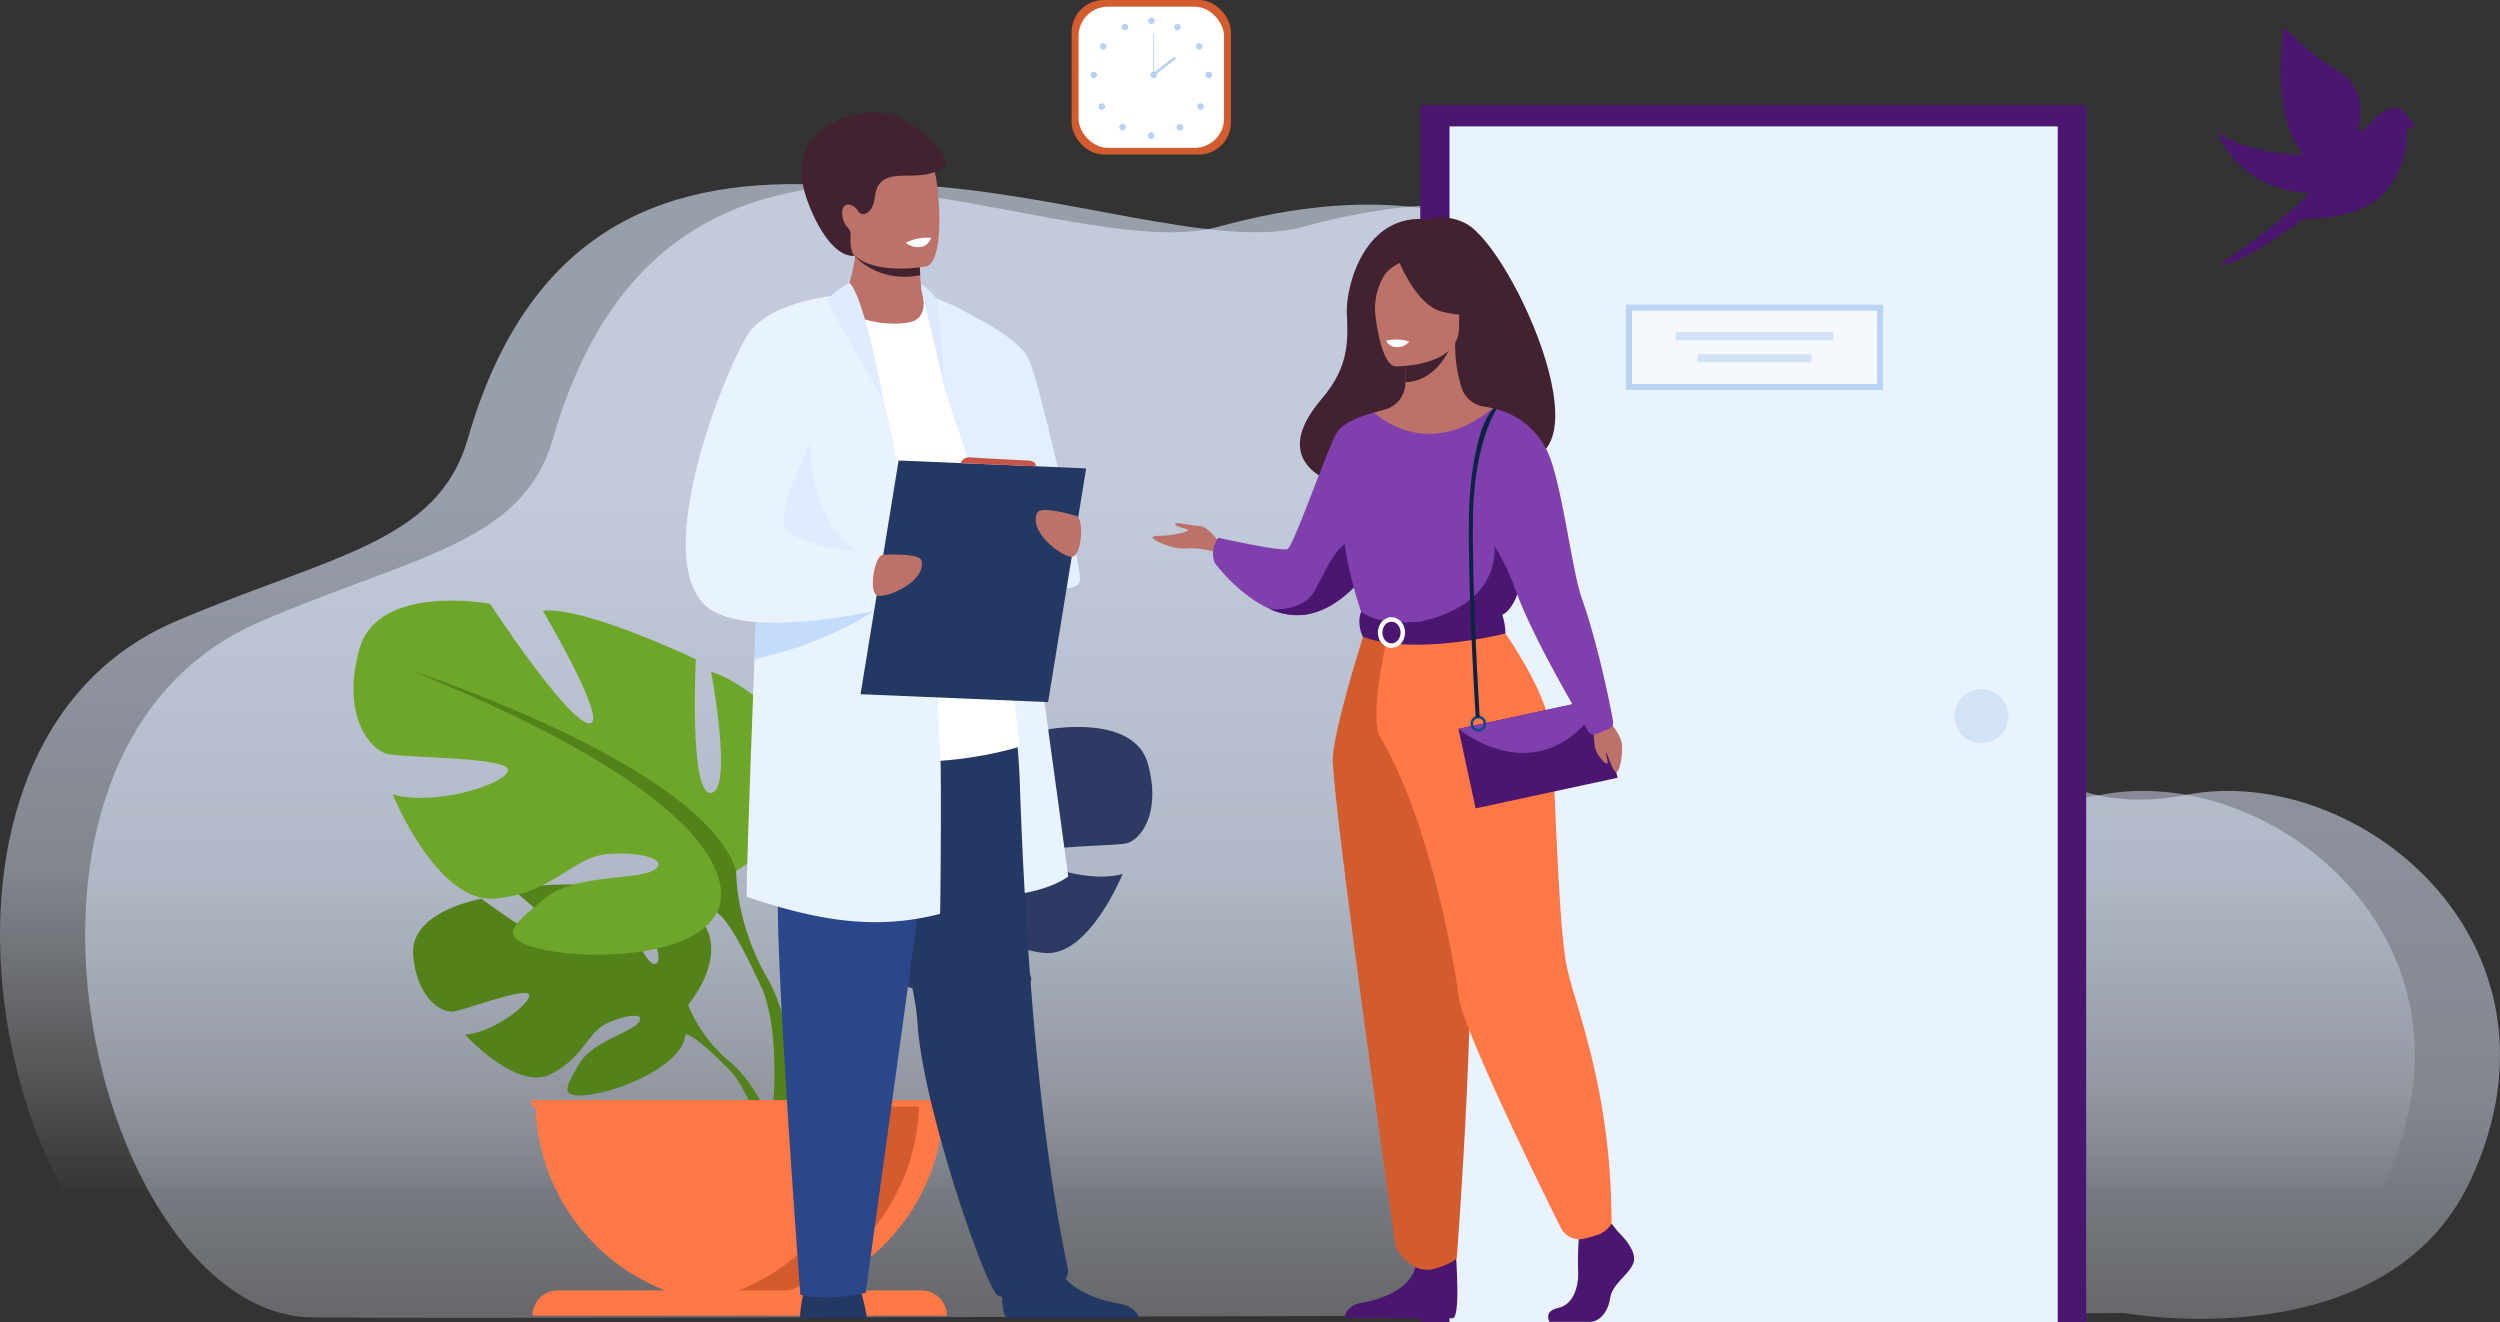 <svg xmlns="http://www.w3.org/2000/svg" xmlns:xlink="http://www.w3.org/1999/xlink" width="992.748" height="525.072" viewBox="0 0 992.748 525.072"><rect x="0" y="0" width="992.748" height="525.072" fill="#333333" stroke="none"/><defs><style>.a,.b{opacity:0.588;mix-blend-mode:multiply;isolation:isolate;}.a{fill:url(#a);}.b{fill:url(#b);}.c{fill:#53811a;}.d{fill:#2c3a64;}.e{fill:#6ea629;}.f{fill:#ff7846;}.g{fill:#d35c2f;}.h{fill:#fff;}.i{fill:#b7d3f3;}.j{fill:#4a1670;}.k{fill:#e9f2ff;}.l{fill:#d3e3f7;}.m{fill:#f5f9fd;}.n{fill:#bad4f4;}.o{fill:#422231;}.p{fill:#bc7269;}.q{fill:#7f3fad;}.r{fill:#17467f;}.s{fill:#0c2442;}.t{fill:#233862;}.u{fill:#2b478b;}.v{fill:#e3eeff;}.w{fill:#dfebff;}.x{fill:#c3dcfc;}.y{fill:#dce9fc;}.z{fill:#c65447;}</style><linearGradient id="a" x1="0.5" y1="0.362" x2="0.5" y2="0.882" gradientUnits="objectBoundingBox"><stop offset="0" stop-color="#dfe9fd"/><stop offset="0.532" stop-color="#dfe9fd" stop-opacity="0.776"/><stop offset="1" stop-color="#fff" stop-opacity="0"/></linearGradient><linearGradient id="b" x1="0.5" y1="0.362" x2="0.5" y2="1.204" xlink:href="#a"/></defs><g transform="translate(-13968.814 3418.989)"><path class="a" d="M1212.732,1176.438s104.506,19.193,137.773-53.415c43.16-94.2-45.512-165.624-113.518-152.317-148.19,29-112.505-290.9-350.329-225.612-66.873,18.358-247.554-90.7-297.946,84.163-11.983,41.58-54.438,46.16-116.069,72.543-120.617,51.635-65.466,275.508,20.719,276.387S1212.732,1176.438,1212.732,1176.438Z" transform="translate(13565.869 -4074.023)"/><path class="b" d="M1212.732,1176.438s104.506,19.193,137.773-53.415c43.16-94.2-45.512-165.624-113.518-152.317-148.19,29-112.505-290.9-350.329-225.612-66.873,18.358-247.554-90.7-297.946,84.163-11.983,41.58-54.438,46.16-116.069,72.543-120.617,51.635-65.466,275.508,20.719,276.387S1212.732,1176.438,1212.732,1176.438Z" transform="translate(13599.672 -4074.023)"/><g transform="translate(14109.201 -3180.49)"><path class="c" d="M563.628,1190.737s28.452,21.157,34,19.874-20.793-22.839-20.793-22.839c9.912-4.766,40.725-1.778,40.725-1.778s10.263,33.1,15.325,30.488S622.3,1187.64,622.3,1187.64c11.04-.665,24.58,7.532,24.58,7.532,18.536,14.639-1.218,37.686-1.218,37.686s3.8,11.394,15.51,21.768c0,0,16.719,12.364,17.88,34.456l-3.034.271s-4.811-20.575-13.552-30.307c-.34-.352-.834-.858-1.444-1.473-1.424-1.318-2.422-2.31-3.092-3.045-4.351-4.181-10.363-9.506-13.26-10.021a5.588,5.588,0,0,0,.123-1.457c-.039.466-.08.946-.123,1.457-.992,11.648-23.591,21.821-37.492,23.913s-9.6-3.623-4.815-12.1,19.95-12.265,23.408-16.167-3.692-3.911-12.069-.085-9.523,14.026-22.96,20.462-33.655-15.863-33.655-15.863c10.709-.543,26-12.174,25.449-15.732s-25.96,6.14-30.3,6.6-14.225-4.936-15.754-22.431S563.628,1190.737,563.628,1190.737Z" transform="translate(-512.793 -1072.333)"/><g transform="translate(181.28 50.163)"><path class="d" d="M258.725,1142.768s-31.426-17.6-16.76-41.481c0,0,11.732-14.665,24.3-18.436,0,0-6.7,35.615,0,36.453s4.609-40.224,4.609-40.224,33.1-15.922,46.091-14.665c0,0-20.531,34.778-13.827,33.94s29.749-36.034,29.749-36.034,33.94-6.285,39.386,13.827-3.352,30.168-8.38,31.425-37.291.838-36.453,5.028,22.626,10.895,34.777,7.124c0,0-13.408,33.1-31.006,31.425s-23.045-12.57-33.939-13.408-18.855,2.095-13.408,5.028,23.883.962,32.682,8.442,15.922,12.089-.419,15.441-45.671,1.257-51.537-11.313Z" transform="translate(-238.065 -1061.39)"/><path class="d" d="M280.321,1193.9c8.8-16.341,8.38-30.587,8.38-30.587,10.056-31.845,98.046-60.337,98.046-60.337-111.873,45.252-92.18,72.907-92.18,72.907-3.015,1.759-7.535,10.144-10.673,16.579-.446,1.094-1.155,2.609-2.205,4.667h0c-.426.93-.766,1.691-1,2.223-5.76,14.412-2.709,39.3-2.709,39.3l-3.491.938C266.752,1214.51,280.321,1193.9,280.321,1193.9Z" transform="translate(-268.042 -1081.938)"/></g><g transform="translate(0)"><path class="e" d="M662.831,1069.512s41.424-23.2,22.093-54.68c0,0-15.465-19.332-32.034-24.3,0,0,8.837,46.947,0,48.052s-6.076-53.023-6.076-53.023-43.633-20.988-60.756-19.331c0,0,27.064,45.843,18.227,44.738s-39.214-47.5-39.214-47.5-44.738-8.285-51.919,18.227,4.419,39.767,11.046,41.424,49.157,1.1,48.052,6.628-29.825,14.36-45.842,9.389c0,0,17.674,43.633,40.871,41.424s30.378-16.57,44.739-17.675,24.855,2.762,17.674,6.628-31.482,1.267-43.081,11.128-20.989,15.936.553,20.354,60.2,1.657,67.935-14.913Z" transform="translate(-510.887 -962.24)"/><path class="c" d="M521.47,1017.064s115.988,37.557,129.243,79.534c0,0-.553,18.779,11.047,40.319,0,0,17.887,27.162,7.689,60.228l-4.6-1.237s4.022-32.807-3.571-51.805c-.31-.7-.759-1.7-1.32-2.929h0c-1.386-2.711-2.319-4.709-2.908-6.153-4.135-8.481-10.1-19.535-14.068-21.853C642.981,1113.168,668.94,1076.715,521.47,1017.064Z" transform="translate(-498.769 -989.327)"/></g><path class="f" d="M482.715,1435.483a81.143,81.143,0,0,1-81.143-81.144H563.859A81.144,81.144,0,0,1,482.715,1435.483Z" transform="translate(-329.375 -1155.963)"/><path class="g" d="M421.118,1434.861a81.2,81.2,0,0,0,91.221-80.523H492.181A81.157,81.157,0,0,1,421.118,1434.861Z" transform="translate(-287.745 -1155.962)"/><path class="f" d="M409.366,1503.694H553.872a10.012,10.012,0,0,1,10.012,10.011H399.356A10.011,10.011,0,0,1,409.366,1503.694Z" transform="translate(-328.279 -1229.753)"/><path class="f" d="M397.542,1354.338H561.853a1.245,1.245,0,0,1,0,2.489H397.542a1.245,1.245,0,0,1,0-2.489Z" transform="translate(-325.946 -1155.962)"/></g><g transform="translate(14394.358 -3418.989)"><rect class="g" width="63.254" height="61.366" rx="12.743" transform="translate(0 0)"/><rect class="h" width="57.774" height="56.05" rx="11.639" transform="translate(2.74 2.658)"/><g transform="translate(7.468 6.949)"><g transform="translate(22.849)"><path class="i" d="M1582.818,339.672a1.31,1.31,0,1,1,1.311,1.31A1.311,1.311,0,0,1,1582.818,339.672Z" transform="translate(-1582.818 -338.362)"/><path class="i" d="M1612.3,346.045a1.31,1.31,0,1,1,.509,1.782A1.311,1.311,0,0,1,1612.3,346.045Z" transform="translate(-1601.725 -342.882)"/><path class="i" d="M1637.021,367.158a1.31,1.31,0,1,1-.391,1.811A1.31,1.31,0,0,1,1637.021,367.158Z" transform="translate(-1617.39 -356.8)"/><path class="i" d="M1648.368,398.911a1.31,1.31,0,1,1-1.31,1.31A1.311,1.311,0,0,1,1648.368,398.911Z" transform="translate(-1624.251 -377.414)"/><path class="i" d="M1640.232,434.622a1.311,1.311,0,1,1-1.853,0A1.311,1.311,0,0,1,1640.232,434.622Z" transform="translate(-1618.406 -400.199)"/><circle class="i" cx="1.31" cy="1.31" r="1.31" transform="translate(11.362 42.289)"/><path class="i" d="M1582.818,468.151a1.31,1.31,0,1,1,1.311,1.31A1.31,1.31,0,0,1,1582.818,468.151Z" transform="translate(-1582.818 -421.227)"/></g><g transform="translate(0 2.488)"><path class="i" d="M1555.841,346.045a1.31,1.31,0,1,0-.509,1.782A1.31,1.31,0,0,0,1555.841,346.045Z" transform="translate(-1540.986 -345.371)"/><path class="i" d="M1531.119,367.158a1.31,1.31,0,1,0,.391,1.811A1.31,1.31,0,0,0,1531.119,367.158Z" transform="translate(-1525.322 -359.288)"/><path class="i" d="M1519.771,398.911a1.31,1.31,0,1,0,1.311,1.31A1.311,1.311,0,0,0,1519.771,398.911Z" transform="translate(-1518.461 -379.902)"/><path class="i" d="M1527.907,434.622a1.31,1.31,0,1,0,1.853,0A1.31,1.31,0,0,0,1527.907,434.622Z" transform="translate(-1524.306 -402.687)"/><path class="i" d="M1551.082,457.858a1.31,1.31,0,1,0,1.853,0A1.31,1.31,0,0,0,1551.082,457.858Z" transform="translate(-1539.253 -417.674)"/></g></g><g transform="translate(31.274 13.387)"><path class="i" d="M1585.514,400.221a1.31,1.31,0,1,1,1.31,1.31A1.31,1.31,0,0,1,1585.514,400.221Z" transform="translate(-1585.514 -383.852)"/><g transform="translate(1.131)"><rect class="i" width="0.358" height="16.369"/></g><g transform="translate(0.814 9.111)"><rect class="i" width="11.032" height="1.073" transform="translate(0 6.812) rotate(-38.133)"/></g></g></g><rect class="j" width="264.428" height="483.371" transform="translate(14532.801 -3377.288)"/><rect class="k" width="241.535" height="474.881" transform="translate(14544.408 -3368.798)"/><path class="l" d="M2484.98,1100.4a10.678,10.678,0,1,1,10.678,10.677A10.677,10.677,0,0,1,2484.98,1100.4Z" transform="translate(12259.994 -4235.004)"/><rect class="m" width="99.703" height="31.475" transform="translate(14615.678 -3296.833)"/><rect class="l" width="62.697" height="3.238" transform="translate(14634.182 -3287.074)"/><rect class="l" width="45.146" height="3.238" transform="translate(14642.956 -3278.354)"/><path class="n" d="M2219.525,693.357h-102.1V659.49h102.1Zm-99.7-2.393h97.311V661.883h-97.311Z" transform="translate(12497.052 -3957.519)"/><path class="o" d="M1818.622,564.4c-8.277-4.294-14.909-1.6-14.909-1.6-25.325-2.974-32.713,26.56-32.369,36.723s1.5,21.077-9.807,34.279c-32.669,38.135,35.75,39.817,35.75,39.817.579-30.468,37.1-19.351,35.5-16.264C1879.609,668.6,1837.445,574.169,1818.622,564.4Z" transform="translate(12732.29 -3894.623)"/><path class="p" d="M1614.557,911.965s-4.454-6.78-8.043-6.913-10.237-1.994-9.7-.665,4.653,1.462,5.052,2.26-6.115,1.994-7.976,2.127-6.248,0-6.116.93,7.907,4.786,13.392,4.254,12.265,1.6,12.265,1.6Z" transform="translate(12838.666 -4115.163)"/><path class="q" d="M1722.721,834.424a66.786,66.786,0,0,1-6.812,10.3c-5.292,6.629-13.452,14.286-23.7,15.8a25.431,25.431,0,0,1-14.078-2.285.059.059,0,0,0-.016,0c-12.443-5.524-21.8-18.226-21.8-18.226a10.23,10.23,0,0,1,1.4-10.038s25.126,5.651,27.519,4.455,16.351-41.409,19.674-46.462,14.652-7.677,14.652-7.677Z" transform="translate(12794.911 -4035.427)"/><path class="j" d="M1756.828,937.6c-5.292,6.629-13.452,14.286-23.7,15.8a25.43,25.43,0,0,1-14.078-2.285c.486.064,12.914,1.6,17.867-7.262,5.053-9.041,10.517-23.4,18.023-18.613C1758.181,927.3,1758.037,932.436,1756.828,937.6Z" transform="translate(12753.99 -4128.303)"/><path class="j" d="M2058.208,1690.662s7.666,7,6.17,11.969-8.415,8.285-9.349,14.361-4.675,9.39-8.04,9.39h-16.047s-2.478-4.276,3.506-5.565,8.24-8.429,7.866-15.057a116.805,116.805,0,0,1,.561-15.466l12.716-2.946Z" transform="translate(12553.162 -4620.451)"/><path class="j" d="M1846.536,1705.049s2.758,29.64-.608,31.3l-43.075-.088s0-4.971,6.918-6.076,19.074-5.156,21.13-14.178S1846.536,1705.049,1846.536,1705.049Z" transform="translate(12699.943 -4631.868)"/><path class="p" d="M1880.682,845.6c-8.864-19.879-14.288-25.584-13.253-31.755.771-4.592-2.346-85.621-2.346-85.621-1.052-.326-3.16-.617-4.313-.874a10.814,10.814,0,0,1-7.9-6.869,55.12,55.12,0,0,1-2.68-18.282l-1.136.224-19.092,3.781s.435,6.009.447,11.669c0,.047,0,.094,0,.141a10.981,10.981,0,0,1-7.925,10.618c-2.411.7-4.51,1.291-4.51,1.291s-7.01,20.015-8.349,40.577,12.748,29.494-.106,70.583C1796.4,883.052,1885.579,856.588,1880.682,845.6Z" transform="translate(12696.493 -3985.067)"/><path class="o" d="M1869.5,706.613s.435,6.009.447,11.669c10.684-.3,16.331-10.047,18.645-15.449Z" transform="translate(12656.959 -3985.474)"/><path class="p" d="M1844.155,651.094s25.278.417,25.295-15.329,3.292-26.3-12.847-27.228-19.281,5.073-20.565,10.327S1837.581,650.579,1844.155,651.094Z" transform="translate(12678.733 -3924.594)"/><path class="o" d="M1862.084,601.812s6.921,18.472,17.542,21.2,15.229-.115,15.229-.115a30.078,30.078,0,0,1-9.838-17.769S1867.3,593.02,1862.084,601.812Z" transform="translate(12661.741 -3918.255)"/><path class="o" d="M1843.666,606.378s-5.133,1.919-7.245,5.661A25.449,25.449,0,0,0,1833,626.495s-5.215-12.556.646-19.658C1839.863,599.3,1843.666,606.378,1843.666,606.378Z" transform="translate(12681.876 -3921.321)"/><path class="h" d="M1858.357,699.462a6.354,6.354,0,0,1-5.234,2.13,4.646,4.646,0,0,1-3.895-2.572S1854.392,697.778,1858.357,699.462Z" transform="translate(12670.032 -3982.73)"/><path class="q" d="M1871.96,811.345s-.1,11.988-.738,22.848c-.427,7.2-1.089,13.9-2.121,16.288-2.593,5.982-5.516,6.955-5.516,6.955l-22.617,5.544-7.952,1.946-25.078-7.49s-11.422-31.881-6.836-49.827A137.94,137.94,0,0,1,1812.7,777.2s20.463,20.036,47.108-1.7Z" transform="translate(12701.771 -4032.342)"/><path class="j" d="M1927.772,927.588c-.426,7.2-1.089,13.9-2.121,16.288-2.593,5.982-5.516,6.955-5.516,6.955l-22.617,5.543-9.823-2.887s32.791-4.969,29.157-33.181Z" transform="translate(12645.224 -4125.736)"/><path class="g" d="M1802.779,1019.914s-12.419,38.655-13.216,51.816,23.739,186.962,24.727,193.026c.93,5.716,8.028,9.36,8.028,9.36a10.742,10.742,0,0,0,7.924.61c6.465-1.826,8.508-4.011,8.508-4.011s9.666-123.954,3.685-168.232a701.138,701.138,0,0,1-6.052-82.569Z" transform="translate(12708.527 -4189.98)"/><path class="f" d="M1886.866,1016.668s18.944,25.417,20.71,42.6,2.771,77.536,6.533,94.286,17.586,48.985,17.586,101.229a10.423,10.423,0,0,1-5.874,4.59,48.37,48.37,0,0,1-5.165,1.428,8.121,8.121,0,0,1-9.083-4.312c-9.346-18.817-39.116-79.507-40.642-92.1-1.08-8.916-10.48-67.921-30.984-102.544-4.923-8.312,3.021-41.369,3.021-41.369Z" transform="translate(12677.057 -4187.886)"/><path class="j" d="M1819.954,1003.106s4.986,3.944,14.89,4.143c11.83.238,41.144-3.016,41.144-3.016a24.244,24.244,0,0,1,1.25,7.482s-35.8,9.031-56.546,1.318C1820.692,1013.033,1818.016,1008,1819.954,1003.106Z" transform="translate(12689.368 -4179.139)"/><path class="h" d="M1845.373,1021.292c-2.977,0-5.4-2.74-5.4-6.109s2.422-6.11,5.4-6.11,5.4,2.741,5.4,6.11S1848.35,1021.292,1845.373,1021.292Zm0-10.43c-1.99,0-3.609,1.938-3.609,4.321s1.619,4.32,3.609,4.32,3.609-1.938,3.609-4.32S1847.363,1010.862,1845.373,1010.862Z" transform="translate(12676.001 -4182.988)"/><rect class="j" width="57.636" height="32.304" transform="translate(14547.971 -3129.56) rotate(-12.167)"/><path class="q" d="M1930.094,1111.936s15.75,13.195,33.256,8.6,23.085-20.752,23.085-20.752Z" transform="translate(12617.877 -4241.496)"/><path class="r" d="M1946.607,1125.625a3.13,3.13,0,1,1,3.129-3.13A3.134,3.134,0,0,1,1946.607,1125.625Zm0-5.219a2.09,2.09,0,1,0,2.09,2.09A2.092,2.092,0,0,0,1946.607,1120.406Z" transform="translate(12609.247 -4254.123)"/><path class="p" d="M2081.47,1131.89s.023,4.576.891,6.784,3.472,5.151,4.34,5.151-.8-4.6-.362-4.507,2.528,7.654,4.047,7.838,2.9-8.482,2.1-11.885-4.232-7.485-4.232-7.485Z" transform="translate(12520.245 -4259.553)"/><path class="q" d="M1946.809,775.505a30.784,30.784,0,0,1,21.51,16.725c5.816,11.459,9.806,47.5,13.91,58.853,3.927,10.861,9.347,31.857,12.369,48.68a2.785,2.785,0,0,1-1.718,3.08l-5.143,2.039a2.428,2.428,0,0,1-2.983-1.014c-4.57-7.672-22.585-38.4-28.842-56.172a92.891,92.891,0,0,0-21-33.687Z" transform="translate(12614.767 -4032.345)"/><path class="s" d="M1944.41,898.29c-.033-.516-3.285-51.915-2.663-80.814.326-15.175,2.67-25.864,4.579-32.16,2.083-6.87,5.194-9.681,5.277-9.816l1.061.315c-.078.126-8.708,13.108-9.323,41.7-.621,28.831,2.627,80.163,2.66,80.678Z" transform="translate(12610.412 -4032.342)"/><path class="t" d="M1193.548,1763.219h26.566a64.2,64.2,0,0,0-2.119-9.536,27.062,27.062,0,0,0-1.505-3.827c-2.583-5.157-18.994-1.877-18.994-1.877s-1.524,1.306-2.714,6.294A52.93,52.93,0,0,0,1193.548,1763.219Z" transform="translate(13092.924 -4658.894)"/><path class="k" d="M1325.508,649.828s21.169,3.717,25.955,16.212,31.823,214.326,31.823,214.326-13.389,10.608-42.128,6.8S1325.508,649.828,1325.508,649.828Z" transform="translate(13009.733 -3951.288)"/><path class="t" d="M1419.639,1735.192c.073,3.614.528,7.035,1.838,8.384h52.547c-.668-1.9-2.559-4.761-7.954-5.636-6.13-.992-15.685-3.944-21.263-9.841a15.825,15.825,0,0,1-4.117-7.455c-2.472-11.007-20.441,3.372-20.441,3.372A88.978,88.978,0,0,0,1419.639,1735.192Z" transform="translate(12947.11 -4639.251)"/><path class="t" d="M1330.811,1304.184c-5.873,1.872-17.1,7.592-24.225,4.9-4.607-1.736-30.362-76.237-32.033-108.824a83.307,83.307,0,0,0-1.318-9.706c-1.526-8.409-4.194-19.966-7.266-32.718-8.243-34.169-19.39-76.914-19.148-90.576.374-21.206,63.195-4.444,63.195-4.444s4.321,17.394,5.183,42.578c1.706,49.99,6.4,134.43,19.153,193.071A5.036,5.036,0,0,1,1330.811,1304.184Z" transform="translate(13058.568 -4213.594)"/><path class="u" d="M1232.572,1073.055l-33.21,240.7s-14.584,3.517-25.927.7c0,0-9.723-128.013-8.913-158.961s-6.978-82.812,1.778-88.531S1232.572,1073.055,1232.572,1073.055Z" transform="translate(13113.205 -4219.316)"/><path class="h" d="M1162.1,654.884s34.9-22.567,59.933-11.026c3.989,1.839,8.539,6.971,11.8,10.561,9.048,9.97,26.729,168.355,26.729,168.355s-50.19,17-98.459-5.769Z" transform="translate(13113.205 -3945.318)"/><path class="v" d="M1336.5,648.215s35.332,14.48,40.117,25.605,20.339,79.447,20.339,87.459-27.081,1.791-31.441-11.13c-3.62-10.73-15.831-43.693-22.27-64.541Z" transform="translate(13000.723 -3950.247)"/><path class="p" d="M1266.172,621.948c-7.713,1.513-19.043-.1-27.339-5.568a78.643,78.643,0,0,0,5.827-20.579c.032-.244.056-.479.08-.706a21.037,21.037,0,0,0,.1-4.714h19.941s5.452,2.493,5.452,4.215q0,1.382.024,2.644c.04,2.293.132,4.3.251,6.014a54.672,54.672,0,0,0,1.021,8.232S1273.961,620.421,1266.172,621.948Z" transform="translate(13063.716 -3912.947)"/><path class="o" d="M1280.32,609.934c-15.107,2.919-23.877-5.336-25.843-7.454-.279-.3-.423-.482-.423-.482.16-.08.327-.152.5-.223,5.623-2.278,18.385-.467,25.512,2.145C1280.109,606.213,1280.2,608.215,1280.32,609.934Z" transform="translate(13053.899 -3919.625)"/><path class="p" d="M1234.441,514.676c2.7,14.529,21.447,14.052,29.549,13.139,2.28-.254,3.714-.545,3.714-.545,2.571-.687,4.005-4.736,4.672-10.04,1.323-10.5-.349-25.906-2.121-29.847-2.669-5.93-7.7-12.344-26.575-7.716S1230.977,496.06,1234.441,514.676Z" transform="translate(13069 -3840.518)"/><path class="o" d="M1248.232,457.569c-2.58-3.572-8.052-7.937-13.021-10.626-10.675-5.775-24.338.182-24.4.207-15.421,6.78-19.448,18.578-11.272,36.957,8.645,19.434,16.877,17.247,16.877,17.247s-1.747-1.087-1.589-7.144c.009-.344.023-.632.038-.879a4.073,4.073,0,0,0-1.286-3.314c-1.915-1.71-2.849-6.88-1.245-8.32,1.935-1.736,4.654.373,5.522,2a2.369,2.369,0,0,0,3.384.747c4.8-3.034,1.682-9.1,6.268-12.815s13.893-.6,20.773-3.555C1257.292,464.713,1250.177,460.26,1248.232,457.569Z" transform="translate(13091.727 -3818.808)"/><path class="k" d="M1210.8,894.259q-4.559,1.173-9.037,1.918c-2.644.451-5.276.786-7.912,1.009-14.936,1.3-29.939-.8-47.475-5.831q-5.922-1.7-12.263-3.841c-.451-.151,1.152-46.522,3-94.351.187-4.937.383-9.895.574-14.816q.126-3.129.248-6.229c1.679-42.3,3.342-80.5,3.693-82.562.8-4.654,1.551-8.622,2.369-12.06,2.389-10.022,5.356-15.518,11.825-20.244.63-.479,5.8-3.087,10.365-5.356,3.781-1.878,7.139-3.518,7.139-3.518h0c1.5.738,3.31,4.184,5.2,9.021,3.474,8.917,7.223,22.573,9.831,32.77a.249.249,0,0,1,.012.052v0c1.679,6.585,2.883,11.713,3.226,13.185.582,2.484,1.352,7.294,2.257,13.815,1.228,8.874,2.7,20.918,4.248,34.585q.239,2.106.478,4.264.275,2.458.555,4.973c.06.538.12,1.076.175,1.615.6,5.412,1.2,11,1.8,16.678.5,4.694,7.618,8.088,8.108,12.862.283,2.8.875,28.669,1.636,36.925C1211.4,835.022,1211.015,891.487,1210.8,894.259Z" transform="translate(13131.307 -3950.352)"/><path class="w" d="M1169.258,812.393c-.022.1-1.21,42.777,30.895,47.961s10.773,6.555,10.773,6.555-60.4-2.567-61.4-4.162S1169.258,812.393,1169.258,812.393Z" transform="translate(13121.34 -4056.136)"/><path class="x" d="M1178.6,983.387s-.6.427-1.759,1.173a.471.471,0,0,0-.06.036,150.741,150.741,0,0,1-40.6,17.364q-3.332.9-6.883,1.7c.188-4.938.383-9.895.574-14.816a61.982,61.982,0,0,1-7.956-1.1c.083-.65.171-1.3.255-1.95,2.692-1.1,5.368-2.17,7.948-3.179,2.1-.822,4.136-1.6,6.062-2.329,8.694-3.3,15.139-5.539,15.139-5.539l25.735,8.152Z" transform="translate(13139.123 -4160.848)"/><path class="k" d="M1149.237,772.178s-3.306.825-8.57,1.887a.138.138,0,0,0-.056.012c-9.707,1.95-26.026,4.686-40.6,4.538-2.15-.024-4.263-.108-6.309-.267a61.971,61.971,0,0,1-7.956-1.1c-5.328-1.125-9.791-3.027-12.71-6-21.684-22.086,11.833-101.354,18.88-109.067,8.227-9.005,23.243-12.164,31.534-13.248.347-.044.678-.088,1-.128,2.915-.347,4.786-.419,4.889-.423h0s-.65,2.09-1.739,5.635c-.423,1.372-.913,2.963-1.452,4.738-5.093,16.678-14.92,49.457-19.251,67.942-1.587,6.764-2.437,11.613-2.05,13.061,1.691,6.313,19.211,9.56,30.31,11,4.631.6,8.144.881,8.93.941a1.154,1.154,0,0,1,.163.012l.642,2.632,1.536,6.313,1.511,6.2Z" transform="translate(13175.298 -3950.352)"/><path class="t" d="M1335.815,929.8l-74.469-3.137,15.108-92.807,74.47,3.137Z" transform="translate(13049.196 -4069.98)"/><path class="p" d="M1279.187,939.151s14.5-1.011,15.224,2.368c1.695,7.876-12.463,14.344-17.05,13.9S1275.85,938.624,1279.187,939.151Z" transform="translate(13040.363 -4137.799)"/><path class="p" d="M1473.178,891.515s-13.869-4.337-15.358-1.218c-3.471,7.271,8.807,16.838,13.371,17.469S1476.546,891.775,1473.178,891.515Z" transform="translate(12922.87 -4105.655)"/><path class="w" d="M1232.32,635.252s-6.1,2.907-9.156,7.294c0,0,22.8,39.58,22.694,39.209S1238.152,640.322,1232.32,635.252Z" transform="translate(13073.822 -3941.886)"/><path class="y" d="M1328.925,636.824c2.008.758,5.859,4.7,6.726,6.883l2.71,34.553s-5.786-25.358-8.732-36.82A19.393,19.393,0,0,1,1328.925,636.824Z" transform="translate(13005.609 -3942.9)"/><path class="z" d="M1373.433,832.609s.589-2.575,3.979-2.276,22.433,1.236,22.433,1.236,3.673-.06,3.332,2.293Z" transform="translate(12976.904 -4067.691)"/><path class="h" d="M1311.905,586.662a7.95,7.95,0,0,0,6.46,1.555c2.365-.414,3.689-3.49,3.689-3.49A17.856,17.856,0,0,0,1311.905,586.662Z" transform="translate(13016.587 -3909.227)"/><path class="j" d="M515.829,273.6s5.075-15.226-7.613-22.839A101.1,101.1,0,0,1,486.646,233s-6.344,34.259,7.613,50.754c0,0-21.57,0-34.259-8.882,0,0,7.613,22.839,36.8,24.108a224.487,224.487,0,0,1-35.528,27.915s3.807,3.807,32.99-17.764c0,0,22.346.924,32.379-10.643a35.013,35.013,0,0,0,8.5-24.9s2.006-.59,3.069-1.062-1.784-2.266-3.187-4.839c-1.416-2.6-4.485-2.361-5.43-2.361s-4.013.59-8.735,5.9S515.829,273.6,515.829,273.6Z" transform="translate(14389.315 -3641.306)"/></g></svg>